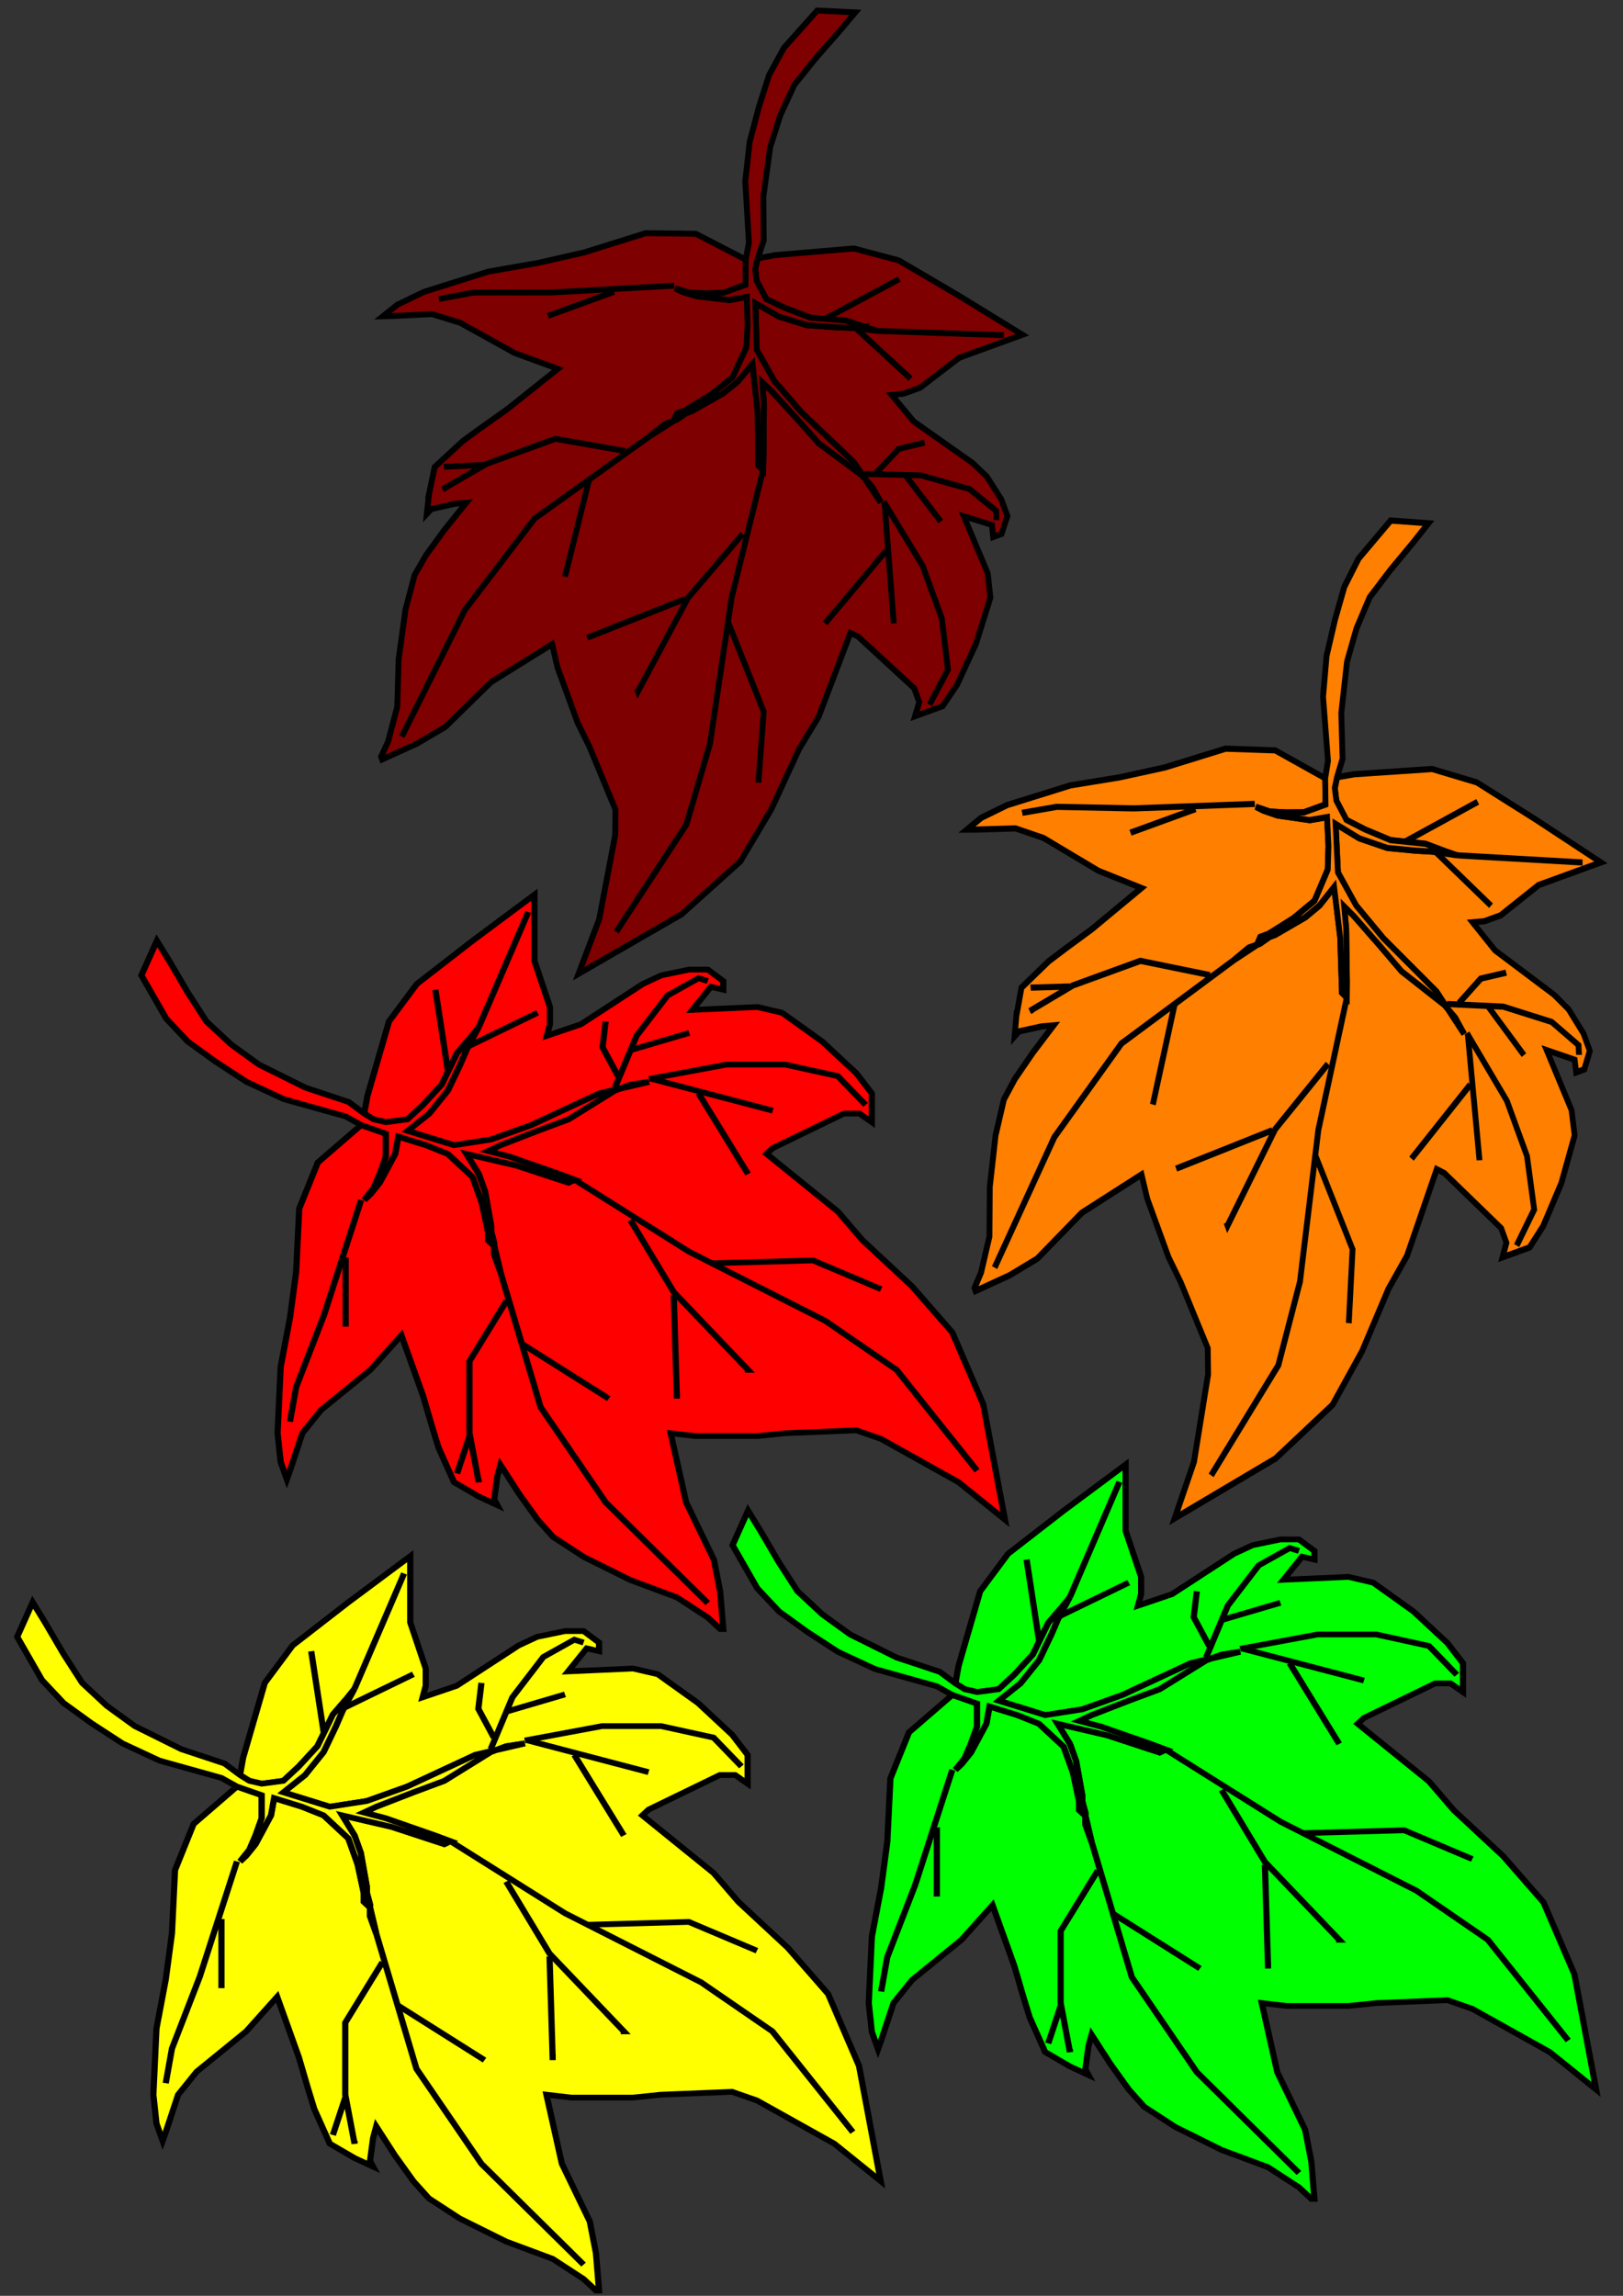 <?xml version="1.0"?><svg width="744.094" height="1052.362" xmlns="http://www.w3.org/2000/svg">
 <rect width="100%" height="100%" fill="#333333" stroke="none"/>
 <title>falling leaves</title>

 <g>
  <title>Layer 1</title>
  <g id="layer1">
   <g id="g2537" transform="matrix(1.419 0 0 1.32 -899.247 -116.445)">
    <path style="vector-effect: non-scaling-stroke; " fill="#ff0000" stroke="#000000" stroke-width="2" d="m788.401,607.906l-8,-5l-5,-12l-2,-7l-3,-11l-7,-21l-10,12l-16,14l-6,8l-4,13l-1,3l-2,-6l-1,-10l1,-23l3,-17l2,-16l1,-22l6,-16l14,-13l8,3l0,8l-2,6l-2,5l-3,4l0,0l2,-2l3,-4l1,-2l4,-8l1,-6l9,3l7,3l8,8l3,9l1,5l1,5l0,3l2,2l2,9l-2,-6l0,-4l-1,-4l0,-2l-2,-12l-2,-6l-4,-7l16,4l17,6l2,-1l-5,-2l-16,-6l-7,-2l4,-2l12,-5l10,-4l15,-10l5,-2l6,-1l-8,2l-8,2l-22,11l-13,5l-12,2l-15,-5l7,-6l6,-8l4,-9l2,-5l4,-8l-3,4l-4,5l-5,11l-6,7l-5,5l-7,1l-4,-1l-3,-2l1,-6l7,-26l9,-13l18,-15l20,-16l0,23l5,16l0,6l-1,4l11,-4l20,-14l6,-3l9,-2l6,0l5,4l0,3l0,0l-4,-1l-6,8l21,-1l8,2l13,10l11,11l5,7l0,9l0,1l-4,-3l-5,0l-23,12l-2,2l23,20l8,10l16,16l13,16l10,25l7,40l-15,-13l-10,-6l-15,-9l-8,-3l-23,1l-9,1l-20,0l-8,-1l5,24l9,20l2,11l1,13l-1,0l-4,-4l-10,-7l-15,-6l-15,-8l-10,-7l-5,-6l-6,-9l-6,-10l-1,4l-1,8l1,2l-6,-3z" id="path24"/>
    <path style="vector-effect: non-scaling-stroke; " fill="#ff0000" stroke="#000000" stroke-width="2" d="m785.401,448.906l-4,5l-5,11l-6,7l-5,5l-7,1l-4,-1l-3,-2l-5,-4l-14,-5l-15,-8l-9,-7l-8,-8l-6,-10l-6,-11l-4,-7l0,0l-5,12l8,15l7,8l9,7l10,7l12,6l20,6l5,3l8,3l0,8l-2,6l-2,5l-3,4l2,-2l3,-4l1,-2l4,-8l1,-6l9,3l7,3l8,8l3,9l1,5l1,5l0,3l2,2l2,9l-2,-6l0,-4l-1,-4l0,-2l-2,-12l-2,-6l-4,-7l16,4l17,6l2,-1l-5,-2l-16,-6l-7,-2l4,-2l12,-5l10,-4l15,-10l5,-2l6,-1l-8,2l-8,2l-22,11l-13,5l-12,2l-15,-5l7,-6l6,-8l4,-9l2,-5l1,-4z" id="path26"/>
    <path style="vector-effect: non-scaling-stroke; " fill="#ff0000" stroke="#000000" stroke-width="2" d="m750.401,504.906l-12,40l-9,25l-2,12" id="path76"/>
    <path style="vector-effect: non-scaling-stroke; " fill="#ff0000" stroke="#000000" stroke-width="2" d="m745.401,524.906l0,24" id="path78"/>
    <path style="vector-effect: non-scaling-stroke; " fill="#ff0000" stroke="#000000" stroke-width="2" d="m795.401,529.906l13,47l21,33l33,35" id="path80"/>
    <path style="vector-effect: non-scaling-stroke; " fill="#ff0000" stroke="#000000" stroke-width="2" d="m797.401,539.906l-12,21l0,25l3,17l0,-1" id="path82"/>
    <path style="vector-effect: non-scaling-stroke; " fill="#ff0000" stroke="#000000" stroke-width="2" d="m785.401,586.906l-4,13" id="path84"/>
    <path style="vector-effect: non-scaling-stroke; " fill="#ff0000" stroke="#000000" stroke-width="2" d="m802.401,554.906l28,19" id="path86"/>
    <path style="vector-effect: non-scaling-stroke; " fill="#ff0000" stroke="#000000" stroke-width="2" d="m819.401,497.906l37,25l44,24l23,17l26,35" id="path88"/>
    <path style="vector-effect: non-scaling-stroke; " fill="#ff0000" stroke="#000000" stroke-width="2" d="m837.401,511.906l14,25l24,27l-1,0" id="path90"/>
    <path style="vector-effect: non-scaling-stroke; " fill="#ff0000" stroke="#000000" stroke-width="2" d="m851.401,537.906l1,35l1,0" id="path92"/>
    <path style="vector-effect: non-scaling-stroke; " fill="#ff0000" stroke="#000000" stroke-width="2" d="m863.401,526.906l33,-1l22,10" id="path94"/>
    <path style="vector-effect: non-scaling-stroke; " fill="#ff0000" stroke="#000000" stroke-width="2" d="m843.401,462.906l25,-5l19,0l17,4l9,10" id="path96"/>
    <path style="vector-effect: non-scaling-stroke; " fill="#ff0000" stroke="#000000" stroke-width="2" d="m844.401,462.906l39,11" id="path98"/>
    <path style="vector-effect: non-scaling-stroke; " fill="#ff0000" stroke="#000000" stroke-width="2" d="m859.401,467.906l16,28" id="path100"/>
    <path style="vector-effect: non-scaling-stroke; " fill="#ff0000" stroke="#000000" stroke-width="2" d="m832.401,465.906l7,-18l10,-14l10,-6l3,1" id="path102"/>
    <path style="vector-effect: non-scaling-stroke; " fill="#ff0000" stroke="#000000" stroke-width="2" d="m837.401,452.906l19,-6" id="path104"/>
    <path style="vector-effect: non-scaling-stroke; " fill="#ff0000" stroke="#000000" stroke-width="2" d="m833.401,461.906l-5,-10l1,-9" id="path106"/>
    <path style="vector-effect: non-scaling-stroke; " fill="#ff0000" stroke="#000000" stroke-width="2" d="m788.401,444.906l16,-40" id="path108"/>
    <path style="vector-effect: non-scaling-stroke; " fill="#ff0000" stroke="#000000" stroke-width="2" d="m778.401,459.906l-4,-28" id="path110"/>
    <path style="vector-effect: non-scaling-stroke; " fill="#ff0000" stroke="#000000" stroke-width="2" d="m784.401,451.906l23,-12" id="path112"/>
   </g>
  </g>
  <g id="svg_1">
   <g id="svg_2" transform="matrix(1.419 0 0 1.32 -899.247 -116.445)">
    <path id="svg_3" fill="#00ff00" stroke="#000000" stroke-width="2" d="m979.402,805.8l-8,-5l-5,-12l-2,-7l-3,-11l-7,-21l-10,12l-16,14l-6,8l-4,13l-1,3l-2,-6l-1,-10l1,-23l3,-17l2,-16l1,-22l6,-16l14,-13l8,3l0,8l-2,6l-2,5l-3,4l0,0l2,-2l3,-4l1,-2l4,-8l1,-6l9,3l7,3l8,8l3,9l1,5l1,5l0,3l2,2l2,9l-2,-6l0,-4l-1,-4l0,-2l-2,-12l-2,-6l-4,-7l16,4l17,6l2,-1l-5,-2l-16,-6l-7,-2l4,-2l12,-5l10,-4l15,-10l5,-2l6,-1l-8,2l-8,2l-22,11l-13,5l-12,2l-15,-5l7,-6l6,-8l4,-9l2,-5l4,-8l-3,4l-4,5l-5,11l-6,7l-5,5l-7,1l-4,-1l-3,-2l1,-6l7,-26l9,-13l18,-15l20,-16l0,23l5,16l0,6l-1,4l11,-4l20,-14l6,-3l9,-2l6,0l5,4l0,3l0,0l-4,-1l-6,8l21,-1l8,2l13,10l11,11l5,7l0,9l0,1l-4,-3l-5,0l-23,12l-2,2l23,20l8,10l16,16l13,16l10,25l7,40l-15,-13l-10,-6l-15,-9l-8,-3l-23,1l-9,1l-20,0l-8,-1l5,24l9,20l2,11l1,13l-1,0l-4,-4l-10,-7l-15,-6l-15,-8l-10,-7l-5,-6l-6,-9l-6,-10l-1,4l-1,8l1,2l-6,-3z"/>
    <path id="svg_4" fill="#00ff00" stroke="#000000" stroke-width="2" d="m976.402,646.8l-4,5l-5,11l-6,7l-5,5l-7,1l-4,-1l-3,-2l-5,-4l-14,-5l-15,-8l-9,-7l-8,-8l-6,-10l-6,-11l-4,-7l0,0l-5,12l8,15l7,8l9,7l10,7l12,6l20,6l5,3l8,3l0,8l-2,6l-2,5l-3,4l2,-2l3,-4l1,-2l4,-8l1,-6l9,3l7,3l8,8l3,9l1,5l1,5l0,3l2,2l2,9l-2,-6l0,-4l-1,-4l0,-2l-2,-12l-2,-6l-4,-7l16,4l17,6l2,-1l-5,-2l-16,-6l-7,-2l4,-2l12,-5l10,-4l15,-10l5,-2l6,-1l-8,2l-8,2l-22,11l-13,5l-12,2l-15,-5l7,-6l6,-8l4,-9l2,-5l1,-4z"/>
    <path id="svg_5" fill="#00ff00" stroke="#000000" stroke-width="2" d="m941.402,702.8l-12,40l-9,25l-2,12"/>
    <path id="svg_6" fill="#00ff00" stroke="#000000" stroke-width="2" d="m936.402,722.8l0,24"/>
    <path id="svg_7" fill="#00ff00" stroke="#000000" stroke-width="2" d="m986.402,727.8l13,47l21,33l33,35"/>
    <path id="svg_8" fill="#00ff00" stroke="#000000" stroke-width="2" d="m988.402,737.8l-12,21l0,25l3,17l0,-1"/>
    <path id="svg_9" fill="#00ff00" stroke="#000000" stroke-width="2" d="m976.402,784.8l-4,13"/>
    <path id="svg_10" fill="#00ff00" stroke="#000000" stroke-width="2" d="m993.402,752.8l28,19"/>
    <path id="svg_11" fill="#00ff00" stroke="#000000" stroke-width="2" d="m1010.402,695.8l37,25l44,24l23,17l26,35"/>
    <path id="svg_12" fill="#00ff00" stroke="#000000" stroke-width="2" d="m1028.402,709.8l14,25l24,27l-1,0"/>
    <path id="svg_13" fill="#00ff00" stroke="#000000" stroke-width="2" d="m1042.402,735.8l1,35l1,0"/>
    <path id="svg_14" fill="#00ff00" stroke="#000000" stroke-width="2" d="m1054.402,724.8l33,-1l22,10"/>
    <path id="svg_15" fill="#00ff00" stroke="#000000" stroke-width="2" d="m1034.402,660.8l25,-5l19,0l17,4l9,10"/>
    <path id="svg_16" fill="#00ff00" stroke="#000000" stroke-width="2" d="m1035.402,660.8l39,11"/>
    <path id="svg_17" fill="#00ff00" stroke="#000000" stroke-width="2" d="m1050.402,665.8l16,28"/>
    <path id="svg_18" fill="#00ff00" stroke="#000000" stroke-width="2" d="m1023.402,663.8l7,-18l10,-14l10,-6l3,1"/>
    <path id="svg_19" fill="#00ff00" stroke="#000000" stroke-width="2" d="m1028.402,650.8l19,-6"/>
    <path id="svg_20" fill="#00ff00" stroke="#000000" stroke-width="2" d="m1024.402,659.8l-5,-10l1,-9"/>
    <path id="svg_21" fill="#00ff00" stroke="#000000" stroke-width="2" d="m979.402,642.8l16,-40"/>
    <path id="svg_22" fill="#00ff00" stroke="#000000" stroke-width="2" d="m969.402,657.8l-4,-28"/>
    <path id="svg_23" fill="#00ff00" stroke="#000000" stroke-width="2" d="m975.402,649.8l23,-12"/>
   </g>
  </g>
  <g id="svg_24">
   <g id="svg_25" transform="matrix(1.419 0 0 1.32 -899.247 -116.445)">
    <path id="svg_26" fill="#ffff00" stroke="#000000" stroke-width="2" d="m748.27,837.618l-8,-5l-5,-12l-2,-7l-3,-11l-7,-21l-10,12l-16,14l-6,8l-4,13l-1,3l-2,-6l-1,-10l1,-23l3,-17l2,-16l1,-22l6,-16l14,-13l8,3l0,8l-2,6l-2,5l-3,4l0,0l2,-2l3,-4l1,-2l4,-8l1,-6l9,3l7,3l8,8l3,9l1,5l1,5l0,3l2,2l2,9l-2,-6l0,-4l-1,-4l0,-2l-2,-12l-2,-6l-4,-7l16,4l17,6l2,-1l-5,-2l-16,-6l-7,-2l4,-2l12,-5l10,-4l15,-10l5,-2l6,-1l-8,2l-8,2l-22,11l-13,5l-12,2l-15,-5l7,-6l6,-8l4,-9l2,-5l4,-8l-3,4l-4,5l-5,11l-6,7l-5,5l-7,1l-4,-1l-3,-2l1,-6l7,-26l9,-13l18,-15l20,-16l0,23l5,16l0,6l-1,4l11,-4l20,-14l6,-3l9,-2l6,0l5,4l0,3l0,0l-4,-1l-6,8l21,-1l8,2l13,10l11,11l5,7l0,9l0,1l-4,-3l-5,0l-23,12l-2,2l23,20l8,10l16,16l13,16l10,25l7,40l-15,-13l-10,-6l-15,-9l-8,-3l-23,1l-9,1l-20,0l-8,-1l5,24l9,20l2,11l1,13l-1,0l-4,-4l-10,-7l-15,-6l-15,-8l-10,-7l-5,-6l-6,-9l-6,-10l-1,4l-1,8l1,2l-6,-3z"/>
    <path id="svg_27" fill="#ffff00" stroke="#000000" stroke-width="2" d="m745.27,678.618l-4,5l-5,11l-6,7l-5,5l-7,1l-4,-1l-3,-2l-5,-4l-14,-5l-15,-8l-9,-7l-8,-8l-6,-10l-6,-11l-4,-7l0,0l-5,12l8,15l7,8l9,7l10,7l12,6l20,6l5,3l8,3l0,8l-2,6l-2,5l-3,4l2,-2l3,-4l1,-2l4,-8l1,-6l9,3l7,3l8,8l3,9l1,5l1,5l0,3l2,2l2,9l-2,-6l0,-4l-1,-4l0,-2l-2,-12l-2,-6l-4,-7l16,4l17,6l2,-1l-5,-2l-16,-6l-7,-2l4,-2l12,-5l10,-4l15,-10l5,-2l6,-1l-8,2l-8,2l-22,11l-13,5l-12,2l-15,-5l7,-6l6,-8l4,-9l2,-5l1,-4z"/>
    <path id="svg_28" fill="#ffff00" stroke="#000000" stroke-width="2" d="m710.27,734.618l-12,40l-9,25l-2,12"/>
    <path id="svg_29" fill="#ffff00" stroke="#000000" stroke-width="2" d="m705.27,754.618l0,24"/>
    <path id="svg_30" fill="#ffff00" stroke="#000000" stroke-width="2" d="m755.27,759.618l13,47l21,33l33,35"/>
    <path id="svg_31" fill="#ffff00" stroke="#000000" stroke-width="2" d="m757.27,769.618l-12,21l0,25l3,17l0,-1"/>
    <path id="svg_32" fill="#ffff00" stroke="#000000" stroke-width="2" d="m745.27,816.618l-4,13"/>
    <path id="svg_33" fill="#ffff00" stroke="#000000" stroke-width="2" d="m762.27,784.618l28,19"/>
    <path id="svg_34" fill="#ffff00" stroke="#000000" stroke-width="2" d="m779.27,727.618l37,25l44,24l23,17l26,35"/>
    <path id="svg_35" fill="#ffff00" stroke="#000000" stroke-width="2" d="m797.27,741.618l14,25l24,27l-1,0"/>
    <path id="svg_36" fill="#ffff00" stroke="#000000" stroke-width="2" d="m811.27,767.618l1,35l1,0"/>
    <path id="svg_37" fill="#ffff00" stroke="#000000" stroke-width="2" d="m823.27,756.618l33,-1l22,10"/>
    <path id="svg_38" fill="#ffff00" stroke="#000000" stroke-width="2" d="m803.27,692.618l25,-5l19,0l17,4l9,10"/>
    <path id="svg_39" fill="#ffff00" stroke="#000000" stroke-width="2" d="m804.27,692.618l39,11"/>
    <path id="svg_40" fill="#ffff00" stroke="#000000" stroke-width="2" d="m819.27,697.618l16,28"/>
    <path id="svg_41" fill="#ffff00" stroke="#000000" stroke-width="2" d="m792.27,695.618l7,-18l10,-14l10,-6l3,1"/>
    <path id="svg_42" fill="#ffff00" stroke="#000000" stroke-width="2" d="m797.27,682.618l19,-6"/>
    <path id="svg_43" fill="#ffff00" stroke="#000000" stroke-width="2" d="m793.27,691.618l-5,-10l1,-9"/>
    <path id="svg_44" fill="#ffff00" stroke="#000000" stroke-width="2" d="m748.27,674.618l16,-40"/>
    <path id="svg_45" fill="#ffff00" stroke="#000000" stroke-width="2" d="m738.27,689.618l-4,-28"/>
    <path id="svg_46" fill="#ffff00" stroke="#000000" stroke-width="2" d="m744.27,681.618l23,-12"/>
   </g>
  </g>
  <g transform="rotate(70 581.906 469.638)" id="svg_47">
   <g id="svg_48" transform="matrix(1.419 0 0 1.32 -899.247 -116.445)">
    <path id="svg_49" fill="#ff7f00" stroke="#000000" stroke-width="2" d="m1013.227,525.499l-8,-5l-5,-12l-2,-7l-3,-11l-7,-21l-10,12l-16,14l-6,8l-4,13l-1,3l-2,-6l-1,-10l1,-23l3,-17l2,-16l1,-22l6,-16l14,-13l8,3l0,8l-2,6l-2,5l-3,4l0,0l2,-2l3,-4l1,-2l4,-8l1,-6l9,3l7,3l8,8l3,9l1,5l1,5l0,3l2,2l2,9l-2,-6l0,-4l-1,-4l0,-2l-2,-12l-2,-6l-4,-7l16,4l17,6l2,-1l-5,-2l-16,-6l-7,-2l4,-2l12,-5l10,-4l15,-10l5,-2l6,-1l-8,2l-8,2l-22,11l-13,5l-12,2l-15,-5l7,-6l6,-8l4,-9l2,-5l4,-8l-3,4l-4,5l-5,11l-6,7l-5,5l-7,1l-4,-1l-3,-2l1,-6l7,-26l9,-13l18,-15l20,-16l0,23l5,16l0,6l-1,4l11,-4l20,-14l6,-3l9,-2l6,0l5,4l0,3l0,0l-4,-1l-6,8l21,-1l8,2l13,10l11,11l5,7l0,9l0,1l-4,-3l-5,0l-23,12l-2,2l23,20l8,10l16,16l13,16l10,25l7,40l-15,-13l-10,-6l-15,-9l-8,-3l-23,1l-9,1l-20,0l-8,-1l5,24l9,20l2,11l1,13l-1,0l-4,-4l-10,-7l-15,-6l-15,-8l-10,-7l-5,-6l-6,-9l-6,-10l-1,4l-1,8l1,2l-6,-3z"/>
    <path id="svg_50" fill="#ff7f00" stroke="#000000" stroke-width="2" d="m1010.227,366.499l-4,5l-5,11l-6,7l-5,5l-7,1l-4,-1l-3,-2l-5,-4l-14,-5l-15,-8l-9,-7l-8,-8l-6,-10l-6,-11l-4,-7l0,0l-5,12l8,15l7,8l9,7l10,7l12,6l20,6l5,3l8,3l0,8l-2,6l-2,5l-3,4l2,-2l3,-4l1,-2l4,-8l1,-6l9,3l7,3l8,8l3,9l1,5l1,5l0,3l2,2l2,9l-2,-6l0,-4l-1,-4l0,-2l-2,-12l-2,-6l-4,-7l16,4l17,6l2,-1l-5,-2l-16,-6l-7,-2l4,-2l12,-5l10,-4l15,-10l5,-2l6,-1l-8,2l-8,2l-22,11l-13,5l-12,2l-15,-5l7,-6l6,-8l4,-9l2,-5l1,-4z"/>
    <path id="svg_51" fill="#ff7f00" stroke="#000000" stroke-width="2" d="m975.227,422.499l-12,40l-9,25l-2,12"/>
    <path id="svg_52" fill="#ff7f00" stroke="#000000" stroke-width="2" d="m970.227,442.499l0,24"/>
    <path id="svg_53" fill="#ff7f00" stroke="#000000" stroke-width="2" d="m1020.227,447.499l13,47l21,33l33,35"/>
    <path id="svg_54" fill="#ff7f00" stroke="#000000" stroke-width="2" d="m1022.227,457.499l-12,21l0,25l3,17l0,-1"/>
    <path id="svg_55" fill="#ff7f00" stroke="#000000" stroke-width="2" d="m1010.227,504.499l-4,13"/>
    <path id="svg_56" fill="#ff7f00" stroke="#000000" stroke-width="2" d="m1027.227,472.499l28,19"/>
    <path id="svg_57" fill="#ff7f00" stroke="#000000" stroke-width="2" d="m1044.227,415.499l37,25l44,24l23,17l26,35"/>
    <path id="svg_58" fill="#ff7f00" stroke="#000000" stroke-width="2" d="m1062.227,429.499l14,25l24,27l-1,0"/>
    <path id="svg_59" fill="#ff7f00" stroke="#000000" stroke-width="2" d="m1076.227,455.499l1,35l1,0"/>
    <path id="svg_60" fill="#ff7f00" stroke="#000000" stroke-width="2" d="m1088.227,444.499l33,-1l22,10"/>
    <path id="svg_61" fill="#ff7f00" stroke="#000000" stroke-width="2" d="m1068.227,380.499l25,-5l19,0l17,4l9,10"/>
    <path id="svg_62" fill="#ff7f00" stroke="#000000" stroke-width="2" d="m1069.227,380.499l39,11"/>
    <path id="svg_63" fill="#ff7f00" stroke="#000000" stroke-width="2" d="m1084.227,385.499l16,28"/>
    <path id="svg_64" fill="#ff7f00" stroke="#000000" stroke-width="2" d="m1057.227,383.499l7,-18l10,-14l10,-6l3,1"/>
    <path id="svg_65" fill="#ff7f00" stroke="#000000" stroke-width="2" d="m1062.227,370.499l19,-6"/>
    <path id="svg_66" fill="#ff7f00" stroke="#000000" stroke-width="2" d="m1058.227,379.499l-5,-10l1,-9"/>
    <path id="svg_67" fill="#ff7f00" stroke="#000000" stroke-width="2" d="m1013.227,362.499l16,-40"/>
    <path id="svg_68" fill="#ff7f00" stroke="#000000" stroke-width="2" d="m1003.227,377.499l-4,-28"/>
    <path id="svg_69" fill="#ff7f00" stroke="#000000" stroke-width="2" d="m1009.227,369.499l23,-12"/>
   </g>
  </g>
  <g id="svg_70" transform="rotate(70 313.555 227.957)">
   <g id="svg_71" transform="matrix(1.353 0 0 1.343 -854.736 -125.097)">
    <path id="svg_72" fill="#7f0000" stroke="#000000" stroke-width="2" d="m832.965,344.307l-8,-5l-5,-12l-2,-7l-3,-11l-7,-21l-10,12l-16,14l-6,8l-4,13l-1,3l-2,-6l-1,-10l1,-23l3,-17l2,-16l1,-22l6,-16l14,-13l8,3l0,8l-2,6l-2,5l-3,4l0,0l2,-2l3,-4l1,-2l4,-8l1,-6l9,3l7,3l8,8l3,9l1,5l1,5l0,3l2,2l2,9l-2,-6l0,-4l-1,-4l0,-2l-2,-12l-2,-6l-4,-7l16,4l17,6l2,-1l-5,-2l-16,-6l-7,-2l4,-2l12,-5l10,-4l15,-10l5,-2l6,-1l-8,2l-8,2l-22,11l-13,5l-12,2l-15,-5l7,-6l6,-8l4,-9l2,-5l4,-8l-3,4l-4,5l-5,11l-6,7l-5,5l-7,1l-4,-1l-3,-2l1,-6l7,-26l9,-13l18,-15l20,-16l0,23l5,16l0,6l-1,4l11,-4l20,-14l6,-3l9,-2l6,0l5,4l0,3l0,0l-4,-1l-6,8l21,-1l8,2l13,10l11,11l5,7l0,9l0,1l-4,-3l-5,0l-23,12l-2,2l23,20l8,10l16,16l13,16l10,25l7,40l-15,-13l-10,-6l-15,-9l-8,-3l-23,1l-9,1l-20,0l-8,-1l5,24l9,20l2,11l1,13l-1,0l-4,-4l-10,-7l-15,-6l-15,-8l-10,-7l-5,-6l-6,-9l-6,-10l-1,4l-1,8l1,2l-6,-3z"/>
    <path id="svg_73" fill="#7f0000" stroke="#000000" stroke-width="2" d="m829.965,185.307l-4,5l-5,11l-6,7l-5,5l-7,1l-4,-1l-3,-2l-5,-4l-14,-5l-15,-8l-9,-7l-8,-8l-6,-10l-6,-11l-4,-7l0,0l-5,12l8,15l7,8l9,7l10,7l12,6l20,6l5,3l8,3l0,8l-2,6l-2,5l-3,4l2,-2l3,-4l1,-2l4,-8l1,-6l9,3l7,3l8,8l3,9l1,5l1,5l0,3l2,2l2,9l-2,-6l0,-4l-1,-4l0,-2l-2,-12l-2,-6l-4,-7l16,4l17,6l2,-1l-5,-2l-16,-6l-7,-2l4,-2l12,-5l10,-4l15,-10l5,-2l6,-1l-8,2l-8,2l-22,11l-13,5l-12,2l-15,-5l7,-6l6,-8l4,-9l2,-5l1,-4z"/>
    <path id="svg_74" fill="#7f0000" stroke="#000000" stroke-width="2" d="m794.965,241.307l-12,40l-9,25l-2,12"/>
    <path id="svg_75" fill="#7f0000" stroke="#000000" stroke-width="2" d="m789.965,261.307l0,24"/>
    <path id="svg_76" fill="#7f0000" stroke="#000000" stroke-width="2" d="m839.965,266.307l13,47l21,33l33,35"/>
    <path id="svg_77" fill="#7f0000" stroke="#000000" stroke-width="2" d="m841.965,276.307l-12,21l0,25l3,17l0,-1"/>
    <path id="svg_78" fill="#7f0000" stroke="#000000" stroke-width="2" d="m829.965,323.307l-4,13"/>
    <path id="svg_79" fill="#7f0000" stroke="#000000" stroke-width="2" d="m846.965,291.307l28,19"/>
    <path id="svg_80" fill="#7f0000" stroke="#000000" stroke-width="2" d="m863.965,234.307l37,25l44,24l23,17l26,35"/>
    <path id="svg_81" fill="#7f0000" stroke="#000000" stroke-width="2" d="m881.965,248.307l14,25l24,27l-1,0"/>
    <path id="svg_82" fill="#7f0000" stroke="#000000" stroke-width="2" d="m895.965,274.307l1,35l1,0"/>
    <path id="svg_83" fill="#7f0000" stroke="#000000" stroke-width="2" d="m907.965,263.307l33,-1l22,10"/>
    <path id="svg_84" fill="#7f0000" stroke="#000000" stroke-width="2" d="m887.965,199.307l25,-5l19,0l17,4l9,10"/>
    <path id="svg_85" fill="#7f0000" stroke="#000000" stroke-width="2" d="m888.965,199.307l39,11"/>
    <path id="svg_86" fill="#7f0000" stroke="#000000" stroke-width="2" d="m903.965,204.307l16,28"/>
    <path id="svg_87" fill="#7f0000" stroke="#000000" stroke-width="2" d="m876.965,202.307l7,-18l10,-14l10,-6l3,1"/>
    <path id="svg_88" fill="#7f0000" stroke="#000000" stroke-width="2" d="m881.965,189.307l19,-6"/>
    <path id="svg_89" fill="#7f0000" stroke="#000000" stroke-width="2" d="m877.965,198.307l-5,-10l1,-9"/>
    <path id="svg_90" fill="#7f0000" stroke="#000000" stroke-width="2" d="m832.965,181.307l16,-40"/>
    <path id="svg_91" fill="#7f0000" stroke="#000000" stroke-width="2" d="m822.965,196.307l-4,-28"/>
    <path id="svg_92" fill="#7f0000" stroke="#000000" stroke-width="2" d="m828.965,188.307l23,-12"/>
   </g>
  </g>
 </g>
</svg>